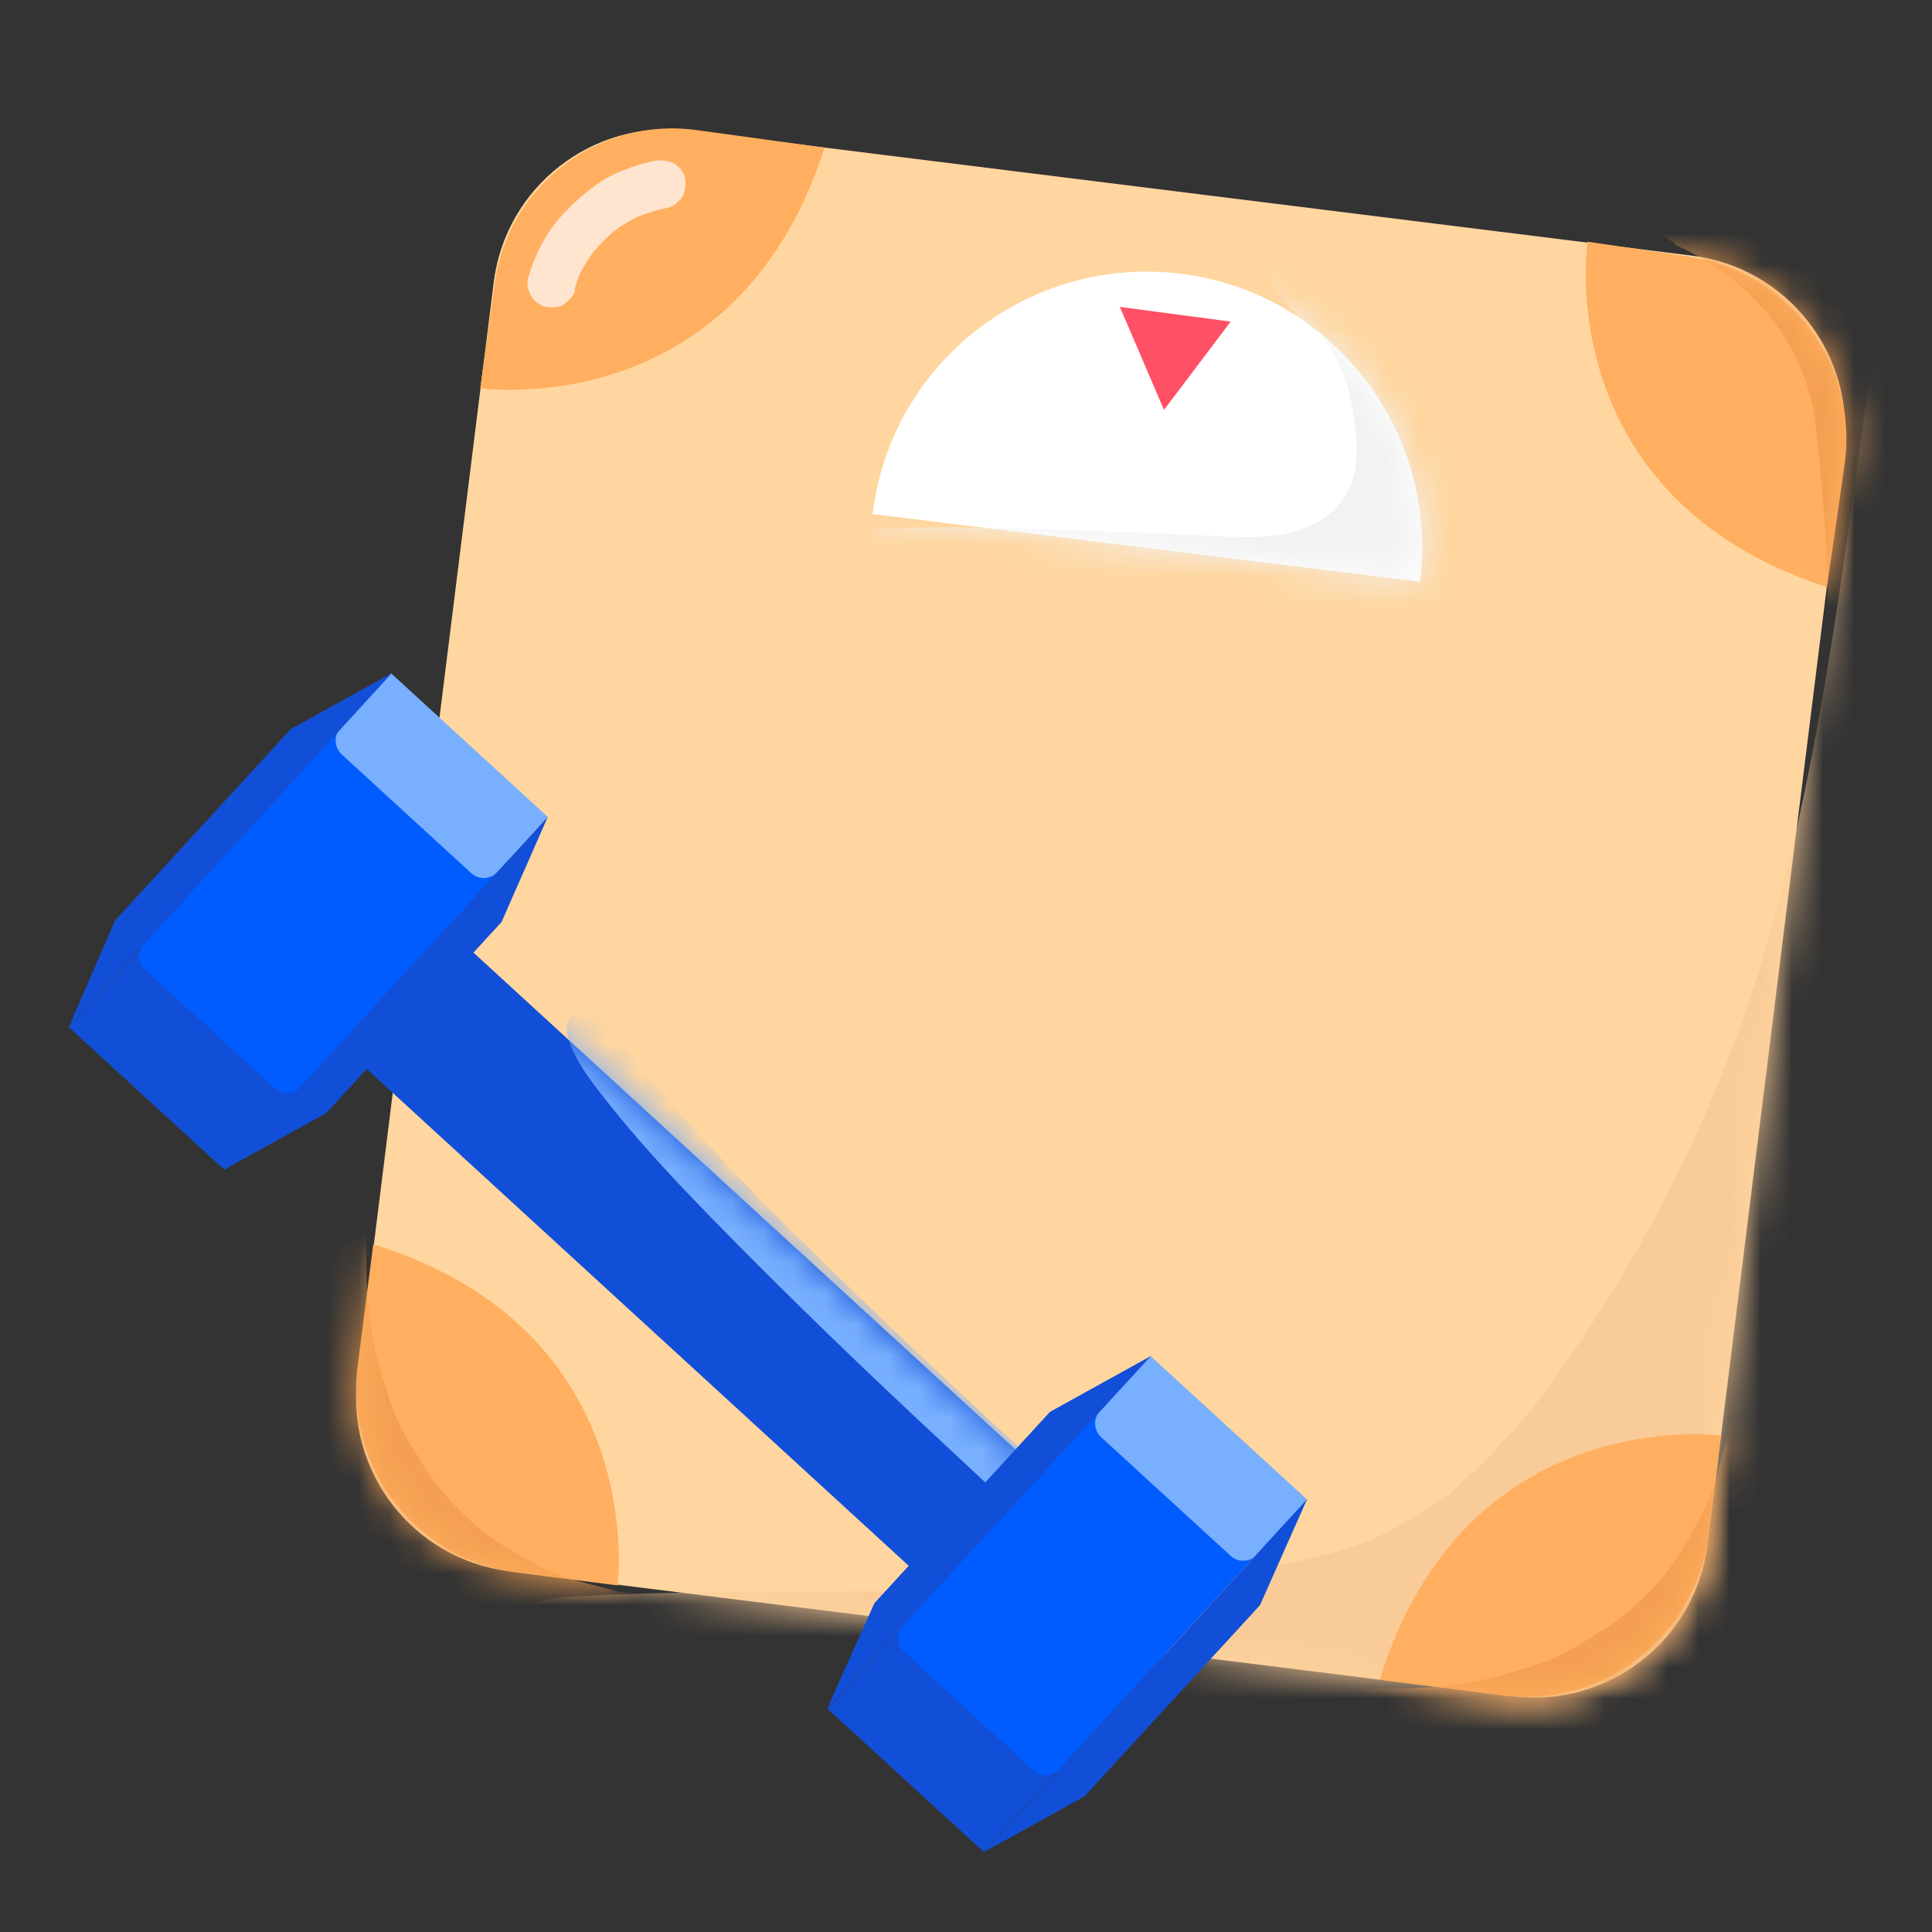 <svg width="62" height="62" viewBox="0 0 62 62" fill="none" xmlns="http://www.w3.org/2000/svg">
<rect x="0" y="0" width="62" height="62" fill="#333333" stroke="none"/>
<path d="M54.301 8.204L22.096 4.192C19.026 3.81 16.226 5.989 15.844 9.06L11.47 44.17C11.088 47.24 13.267 50.04 16.338 50.422L48.543 54.434C51.614 54.816 54.413 52.637 54.795 49.566L59.169 14.456C59.551 11.385 57.372 8.586 54.301 8.204Z" fill="#FFD69F"/>
<path d="M28.007 16.465C28.605 11.617 33.043 8.186 37.891 8.784C42.739 9.382 46.17 13.82 45.572 18.668L28.007 16.496V16.465Z" fill="white"/>
<path d="M37.353 13.154L39.493 10.321L35.937 9.849L37.353 13.154Z" fill="#FF5065"/>
<mask id="mask0_2043_14310" style="mask-type:luminance" maskUnits="userSpaceOnUse" x="11" y="4" width="49" height="51">
<path d="M54.302 8.204L22.097 4.192C19.026 3.81 16.227 5.989 15.845 9.06L11.471 44.17C11.089 47.24 13.268 50.04 16.339 50.422L48.544 54.434C51.615 54.816 54.414 52.637 54.797 49.566L59.17 14.456C59.552 11.385 57.373 8.586 54.302 8.204Z" fill="white"/>
</mask>
<g mask="url(#mask0_2043_14310)">
<path d="M18.488 63.793C32.055 63.1 48.298 65.902 58.088 54.129C62.778 48.463 66.524 41.506 68.633 34.487C70.742 27.467 71.434 20.038 72.536 12.767C73.04 9.399 71.686 5.999 68.129 5.023C65.139 4.205 60.889 6.031 60.386 9.43C59.378 16.041 58.749 22.745 57.017 29.198C55.475 34.99 52.705 40.625 48.991 45.441C49.526 44.749 48.298 46.228 48.298 46.197C47.857 46.669 47.385 47.141 46.913 47.582C46.032 48.4 47.102 47.582 46.126 48.211C45.465 48.62 44.804 49.061 44.08 49.376C42.538 50.068 39.201 50.603 37.501 50.761C31.174 51.296 24.784 50.887 18.425 51.233C15.026 51.422 12.13 54.003 12.13 57.529C12.13 60.802 15.026 64.013 18.425 63.824L18.488 63.793Z" fill="#F9CB98"/>
</g>
<path d="M58.625 18.868L59.191 14.933C59.663 11.691 57.397 8.701 54.155 8.229L50.944 7.756C50.944 7.756 49.716 15.941 58.625 18.837V18.868Z" fill="#FFAF5F"/>
<path d="M26.492 4.743L22.369 4.176C19.221 3.735 16.325 5.939 15.884 9.055L15.412 12.455C15.412 12.455 23.596 13.651 26.461 4.743H26.492Z" fill="#FFAF5F"/>
<path d="M44.27 53.903L48.205 54.407C51.447 54.816 54.406 52.518 54.816 49.276L55.225 46.065C55.225 46.065 47.009 44.995 44.27 53.934V53.903Z" fill="#FFAF5F"/>
<path d="M11.979 39.923L11.475 43.858C11.066 47.1 13.364 50.059 16.606 50.468L19.817 50.877C19.817 50.877 20.887 42.662 11.947 39.923H11.979Z" fill="#FFAF5F"/>
<mask id="mask1_2043_14310" style="mask-type:luminance" maskUnits="userSpaceOnUse" x="28" y="8" width="18" height="11">
<path d="M28.002 16.46C28.6 11.613 33.038 8.182 37.886 8.78C42.734 9.378 46.165 13.816 45.567 18.664L28.002 16.492V16.46Z" fill="white"/>
</mask>
<g mask="url(#mask1_2043_14310)">
<path d="M42.205 10.536C42.457 10.788 42.678 11.102 42.835 11.417C43.118 11.952 43.307 12.519 43.402 13.117C43.496 13.715 43.59 14.408 43.496 15.037C43.402 15.635 43.087 16.17 42.583 16.548C41.387 17.43 39.939 17.241 38.554 17.178C37.798 17.146 37.043 17.115 36.288 17.083C34.493 17.02 32.73 16.957 30.936 16.926C30.212 16.926 29.457 16.926 28.733 16.926C27.002 16.926 25.333 18.437 25.428 20.231C25.522 22.025 26.876 23.536 28.733 23.536C33.517 23.536 38.302 24.638 43.055 23.536C45.983 22.844 48.69 20.609 49.697 17.744C50.358 15.887 50.232 13.684 49.949 11.764C49.54 8.993 48.06 6.255 45.542 4.87C44.031 4.051 41.859 4.461 41.009 6.066C40.569 6.884 40.474 7.829 40.726 8.71C40.82 9.056 40.978 9.371 41.198 9.655C41.45 10.001 41.796 10.253 42.111 10.536C42.111 10.536 42.142 10.567 42.174 10.599L42.205 10.536Z" fill="#F2F2F2"/>
</g>
<mask id="mask2_2043_14310" style="mask-type:luminance" maskUnits="userSpaceOnUse" x="44" y="46" width="12" height="9">
<path d="M44.269 53.928L48.203 54.432C51.446 54.841 54.404 52.543 54.814 49.301L55.223 46.09C55.223 46.09 47.007 45.02 44.269 53.959V53.928Z" fill="white"/>
</mask>
<g mask="url(#mask2_2043_14310)">
<path d="M55.511 45.49C55.542 45.238 55.448 45.836 55.448 45.899C55.448 46.056 55.385 46.214 55.354 46.371C55.259 46.749 55.165 47.095 55.07 47.441C54.976 47.725 54.882 48.039 54.756 48.323C54.85 48.071 54.661 48.543 54.63 48.575C54.567 48.732 54.472 48.889 54.378 49.047C53.717 50.274 53.15 50.967 52.017 51.911C51.954 51.974 51.891 52.006 51.828 52.069C51.954 51.974 51.923 51.974 51.797 52.069C51.671 52.163 51.545 52.258 51.419 52.321C51.104 52.509 50.821 52.698 50.506 52.887C49.813 53.265 49.562 53.359 48.806 53.58C47.232 54.083 45.942 54.209 44.305 54.178C42.29 54.146 42.29 57.294 44.305 57.325C47.893 57.388 51.45 56.444 54.252 54.146C56.865 51.974 58.218 48.795 58.659 45.458C58.785 44.608 57.84 43.884 57.085 43.884C56.141 43.884 55.637 44.608 55.511 45.458V45.49Z" fill="#F49F51"/>
</g>
<mask id="mask3_2043_14310" style="mask-type:luminance" maskUnits="userSpaceOnUse" x="50" y="7" width="10" height="12">
<path d="M58.629 18.861L59.195 14.927C59.667 11.684 57.401 8.694 54.159 8.222L50.948 7.75C50.948 7.75 49.72 15.934 58.629 18.83V18.861Z" fill="white"/>
</mask>
<g mask="url(#mask3_2043_14310)">
<path d="M53.707 7.837C56.225 8.907 58.145 11.205 58.303 14.038C58.428 15.108 58.523 16.178 58.586 17.248C58.617 17.91 58.649 18.57 58.649 19.2C58.649 19.483 58.649 19.767 58.649 20.018C58.649 20.113 58.649 20.207 58.649 20.302C58.649 19.767 58.68 20.081 58.649 20.239C58.46 21.12 58.932 22.033 59.813 22.285C60.632 22.505 61.639 22.002 61.86 21.12C62.143 19.861 62.048 18.508 61.986 17.217C61.891 15.58 61.734 13.943 61.45 12.306C60.884 9.127 58.397 6.2 55.438 4.941C54.62 4.594 53.675 4.689 53.172 5.539C52.762 6.231 52.951 7.459 53.77 7.805L53.707 7.837Z" fill="#F49F51"/>
</g>
<mask id="mask4_2043_14310" style="mask-type:luminance" maskUnits="userSpaceOnUse" x="11" y="39" width="9" height="12">
<path d="M11.979 39.944L11.475 43.879C11.066 47.121 13.364 50.08 16.606 50.489L19.817 50.899C19.817 50.899 20.887 42.683 11.947 39.944H11.979Z" fill="white"/>
</mask>
<g mask="url(#mask4_2043_14310)">
<path d="M20.448 51.161C20.7 51.193 20.102 51.098 20.039 51.098C19.881 51.098 19.724 51.035 19.567 51.004C19.189 50.909 18.843 50.815 18.496 50.721C18.213 50.626 17.898 50.532 17.615 50.406C17.867 50.5 17.395 50.311 17.363 50.28C17.206 50.217 17.048 50.122 16.891 50.028C15.663 49.367 14.971 48.8 14.027 47.667C13.964 47.604 13.932 47.541 13.869 47.478C13.964 47.604 13.964 47.573 13.869 47.447C13.775 47.321 13.68 47.195 13.617 47.069C13.428 46.754 13.24 46.471 13.051 46.156C12.673 45.464 12.579 45.212 12.358 44.456C11.854 42.883 11.729 41.592 11.76 39.955C11.792 37.94 8.644 37.94 8.612 39.955C8.549 43.544 9.494 47.1 11.792 49.902C13.964 52.515 17.143 53.868 20.48 54.309C21.329 54.435 22.053 53.491 22.053 52.735C22.053 51.791 21.329 51.287 20.48 51.161H20.448Z" fill="#F49F51"/>
</g>
<path d="M18.431 9.313C18.494 9.125 18.525 8.967 18.619 8.778L18.525 8.967C18.682 8.621 18.871 8.306 19.092 8.023L18.966 8.18C19.218 7.865 19.501 7.582 19.816 7.33L19.658 7.456C19.973 7.204 20.319 7.015 20.666 6.858L20.477 6.953C20.791 6.827 21.106 6.732 21.421 6.669C21.61 6.638 21.799 6.449 21.893 6.323C21.988 6.166 22.019 5.914 21.988 5.725C21.956 5.536 21.799 5.347 21.641 5.253C21.453 5.158 21.264 5.127 21.043 5.158C20.666 5.221 20.288 5.347 19.91 5.505C19.595 5.63 19.312 5.788 19.029 6.008C18.399 6.48 17.832 7.047 17.455 7.708C17.234 8.086 17.077 8.495 16.951 8.904C16.888 9.093 16.951 9.345 17.046 9.502C17.14 9.66 17.329 9.817 17.518 9.848C17.707 9.88 17.958 9.88 18.116 9.754C18.273 9.628 18.431 9.471 18.462 9.282L18.431 9.313Z" fill="#FFE5CF"/>
<path d="M34.25 48.038L10.233 26.023L6.809 29.759L30.825 51.773L34.25 48.038Z" fill="#124FD8"/>
<mask id="mask5_2043_14310" style="mask-type:luminance" maskUnits="userSpaceOnUse" x="6" y="26" width="29" height="26">
<path d="M34.244 48.037L10.227 26.022L6.803 29.758L30.819 51.773L34.244 48.037Z" fill="white"/>
</mask>
<g mask="url(#mask5_2043_14310)">
<path d="M18.208 33.232C18.46 34.145 19.184 34.963 19.75 35.687C20.695 36.852 21.733 37.954 22.772 39.024C25.259 41.574 27.84 44.06 30.453 46.484C31.523 47.492 32.625 48.499 33.727 49.506C34.482 50.199 35.584 49.066 34.828 48.404C32.656 46.421 30.484 44.407 28.344 42.361C25.92 40.031 23.496 37.702 21.324 35.152C21.104 34.9 20.884 34.617 20.663 34.365C20.663 34.365 20.506 34.145 20.569 34.239C20.632 34.334 20.506 34.145 20.474 34.113C20.38 33.987 20.317 33.893 20.223 33.767C20.097 33.578 19.971 33.389 19.845 33.169C19.813 33.106 19.782 33.012 19.719 32.917C19.845 33.106 19.719 32.98 19.719 32.854C19.467 31.878 17.956 32.288 18.208 33.264V33.232Z" fill="#78AFFF"/>
</g>
<path d="M4.947 29.966L2.203 32.959L7.215 37.554L9.959 34.56L4.947 29.966Z" fill="#124FD8"/>
<path d="M11.303 23.023L16.315 27.618L9.657 34.88C9.444 35.113 9.067 35.151 8.812 34.917L4.658 31.11C4.426 30.897 4.388 30.52 4.622 30.265L11.279 23.002L11.303 23.023Z" fill="#005CFF"/>
<path d="M12.569 21.624L17.581 26.218L15.965 27.982C15.752 28.214 15.375 28.253 15.12 28.019L10.966 24.211C10.734 23.998 10.695 23.621 10.929 23.366L12.546 21.603L12.569 21.624Z" fill="#78AFFF"/>
<path d="M10.462 35.726L16.096 29.588L17.576 26.22L7.22 37.52L10.462 35.726Z" fill="#124FD8"/>
<path d="M3.696 29.535L9.331 23.397L12.573 21.603L2.217 32.935L3.696 29.535Z" fill="#124FD8"/>
<path d="M29.295 51.838L26.551 54.832L31.563 59.426L34.307 56.433L29.295 51.838Z" fill="#124FD8"/>
<path d="M35.651 44.915L40.663 49.509L34.006 56.772C33.793 57.004 33.416 57.043 33.161 56.809L29.007 53.001C28.775 52.789 28.736 52.412 28.97 52.156L35.628 44.893L35.651 44.915Z" fill="#005CFF"/>
<path d="M36.941 43.534L41.953 48.129L40.337 49.892C40.124 50.124 39.747 50.163 39.492 49.929L35.338 46.122C35.106 45.909 35.068 45.532 35.301 45.277L36.918 43.513L36.941 43.534Z" fill="#78AFFF"/>
<path d="M34.801 57.649L40.435 51.511L41.946 48.111L31.559 59.443L34.801 57.649Z" fill="#124FD8"/>
<path d="M28.062 51.446L33.696 45.307L36.938 43.513L26.551 54.814L28.062 51.446Z" fill="#124FD8"/>
</svg>
